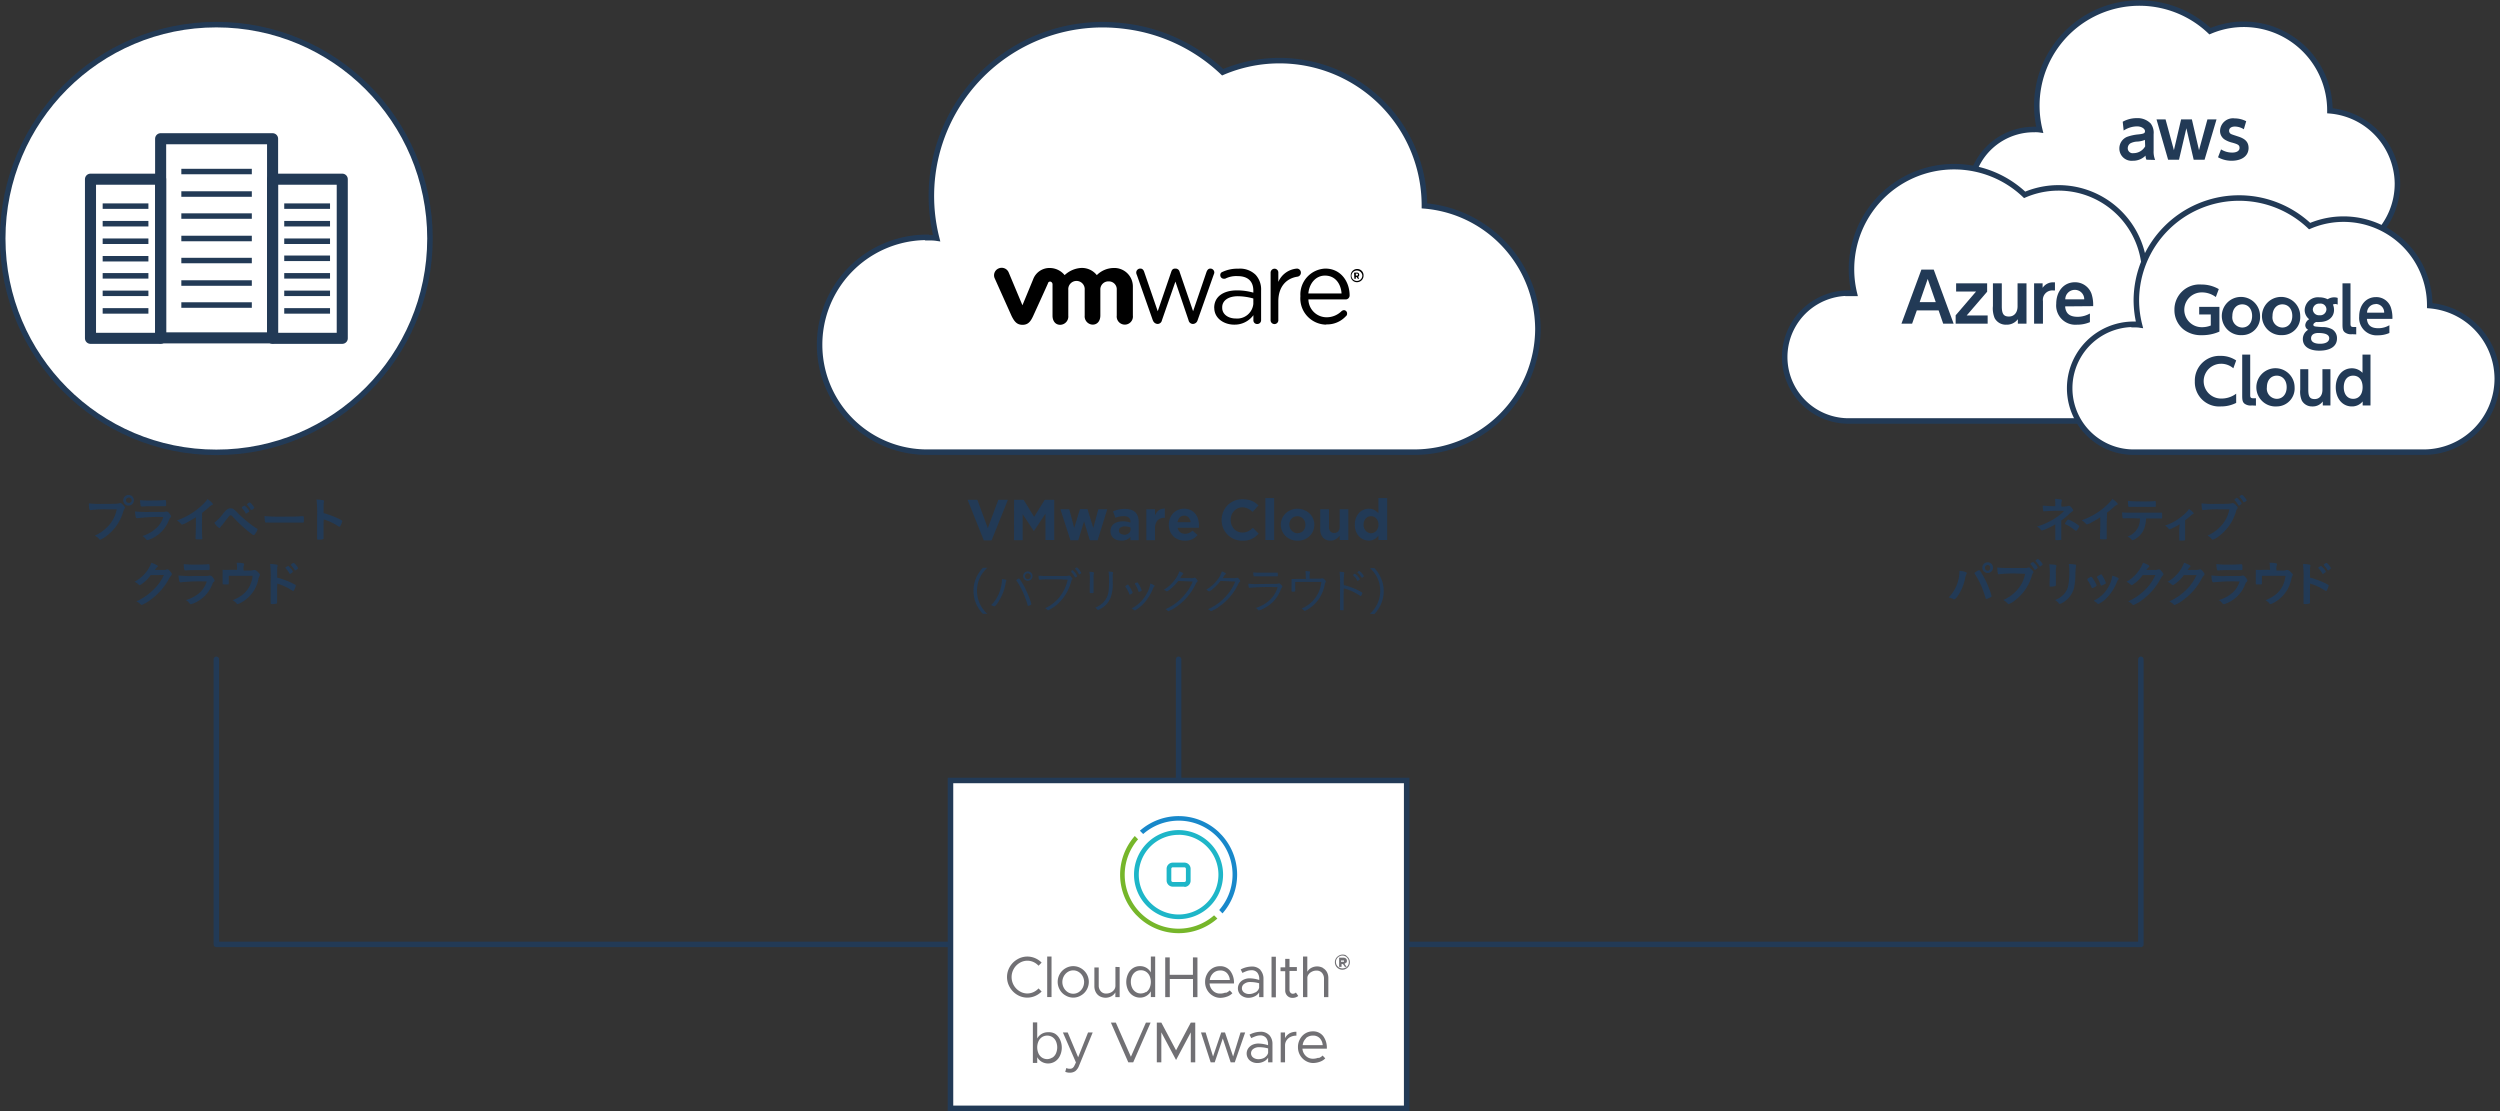 <svg xmlns="http://www.w3.org/2000/svg" viewBox="0 0 431.25 191.66">
  <rect x="0" y="0" width="431.25" height="191.66" fill="#333333" stroke="none"/>
  <defs>
    <style>
      .cls-1 {
        fill: #fff;
        stroke-miterlimit: 10;
      }

      .cls-1, .cls-3, .cls-4, .cls-6 {
        stroke: #223a56;
      }

      .cls-1, .cls-4, .cls-6 {
        stroke-width: 0.95px;
      }

      .cls-2 {
        fill-rule: evenodd;
      }

      .cls-3, .cls-4, .cls-6 {
        fill: none;
        stroke-linejoin: round;
      }

      .cls-3 {
        stroke-width: 1.91px;
      }

      .cls-5 {
        fill: #223a56;
      }

      .cls-6 {
        stroke-linecap: round;
      }

      .cls-7 {
        fill: #717074;
      }

      .cls-8 {
        fill: #76b62a;
      }

      .cls-9 {
        fill: #1888ca;
      }

      .cls-10 {
        fill: #1eb6c8;
      }
    </style>
  </defs>
  <g id="レイヤー_2" data-name="レイヤー 2">
    <g id="文字">
      <path class="cls-1" d="M159.93,41c.55,0,1.1,0,1.64.08A29.55,29.55,0,0,1,190.41,4.26a31.24,31.24,0,0,1,3.89.28,29.67,29.67,0,0,1,16.61,7.92,25,25,0,0,1,34.8,22.86c0,.06,0,.13,0,.19a21.35,21.35,0,0,1,19.1,16.83,21.84,21.84,0,0,1,.48,4.38A21.34,21.34,0,0,1,243.91,78h-84a18.53,18.53,0,1,1,0-37.06Z"/>
      <path class="cls-2" d="M198.87,55.28l-2.77-7.87A.92.92,0,0,1,196,47a.69.69,0,0,1,.72-.67c.33,0,.55.22.67.62l2.32,6.74,2.33-6.8c.11-.34.28-.56.67-.56h.05a.71.71,0,0,1,.72.56l2.33,6.8,2.32-6.8c.12-.28.28-.56.67-.56a.68.68,0,0,1,.67.67,1.09,1.09,0,0,1-.11.39l-2.78,7.87a.87.87,0,0,1-.77.62h-.06a.77.77,0,0,1-.72-.62l-2.27-6.69-2.33,6.69a.76.76,0,0,1-.77.62h0a.89.89,0,0,1-.78-.62m20.3-.11a.67.67,0,1,0,1.33,0V52c0-2.69,1.51-4,3.28-4.27a.68.68,0,0,0,.61-.68.69.69,0,0,0-.66-.72,3.83,3.83,0,0,0-3.23,2.3V47.07a.66.66,0,0,0-.66-.72.69.69,0,0,0-.67.72Zm9.6.81a4.4,4.4,0,0,0,3.37-1.4.52.52,0,0,0,.22-.45.56.56,0,0,0-.55-.61.77.77,0,0,0-.39.16,3.65,3.65,0,0,1-2.59,1.07,3.14,3.14,0,0,1-3.14-3.08h6.45a.68.68,0,0,0,.66-.68c0-2.41-1.54-4.64-4.19-4.64a4.48,4.48,0,0,0-4.3,4.76v0A4.53,4.53,0,0,0,228.77,56m-3.08-5.38c.17-1.79,1.32-3.08,2.87-3.08,1.81,0,2.75,1.46,2.86,3.08Zm-16.23,2.47c0,1.9,1.77,2.91,3.42,2.91a4,4,0,0,0,3.33-1.63v.9a.63.63,0,0,0,.66.62.65.65,0,0,0,.67-.67V50.1a3.72,3.72,0,0,0-.94-2.69,3.84,3.84,0,0,0-3-1.06,6,6,0,0,0-2.71.55.55.55,0,0,0-.39.57.61.61,0,0,0,.61.61s.17,0,.22,0a4.21,4.21,0,0,1,2.16-.45c1.71,0,2.71.84,2.71,2.52v.33a10.25,10.25,0,0,0-2.82-.39c-2.33,0-3.93,1.07-3.93,3v.06m6.75-.73a2.8,2.8,0,0,1-3.05,2.52c-1.21,0-2.32-.67-2.32-1.85V53c0-1.11,1-1.9,2.71-1.9a10.29,10.29,0,0,1,2.66.39v.9M174,47a1.31,1.31,0,0,0-1.77-.68,1.28,1.28,0,0,0-.62,1.74l2.89,6.45c.5,1,.94,1.52,1.89,1.52s1.39-.56,1.83-1.52c0,0,2.56-5.6,2.56-5.66s.11-.28.38-.28a.48.48,0,0,1,.4.45v5.44c0,.84.44,1.57,1.33,1.57a1.43,1.43,0,0,0,1.39-1.57V50a1.42,1.42,0,1,1,2.83,0v4.43A1.43,1.43,0,0,0,188.47,56c.9,0,1.34-.73,1.34-1.57V50a1.38,1.38,0,0,1,1.45-1.46A1.36,1.36,0,0,1,192.64,50v4.43a1.4,1.4,0,1,0,2.78,0v-5a3.19,3.19,0,0,0-3.33-3.2,4.17,4.17,0,0,0-2.89,1.23,3.27,3.27,0,0,0-2.83-1.23,4.56,4.56,0,0,0-2.72,1.23,3.33,3.33,0,0,0-2.51-1.23,3,3,0,0,0-2.94,2l-1.83,4.43Zm59,.57a1.07,1.07,0,0,0,1.1,1.11,1.13,1.13,0,0,0,1.11-1.17h0a1.08,1.08,0,0,0-1.11-1.11,1.11,1.11,0,0,0-1.1,1.11v.06m2-.06a.93.93,0,0,1-.94.95.92.92,0,0,1-.93-.89v-.06a.94.94,0,0,1,1.87,0h0m-1.38.48a.11.11,0,0,0,.1.12c.11,0,.16-.05.16-.12v-.22H234l.21.29c.05.05.05.05.11.05a.12.12,0,0,0,.1-.12v0l-.16-.23a.4.4,0,0,0,.21-.34h0a.43.43,0,0,0-.11-.29.38.38,0,0,0-.31-.11h-.37a.11.11,0,0,0-.1.11Zm.26-.45v-.34h.21c.1,0,.16.05.16.17h0a.15.15,0,0,1-.16.17Z"/>
      <g>
        <ellipse class="cls-1" cx="37.32" cy="41.14" rx="36.85" ry="36.89"/>
        <g>
          <rect class="cls-3" x="27.71" y="23.93" width="19.31" height="34.35"/>
          <rect class="cls-3" x="47.02" y="30.91" width="12.02" height="27.45"/>
          <rect class="cls-3" x="15.61" y="30.91" width="12.1" height="27.45"/>
          <line class="cls-4" x1="31.28" y1="29.59" x2="43.44" y2="29.59"/>
          <line class="cls-4" x1="31.28" y1="33.47" x2="43.44" y2="33.47"/>
          <line class="cls-4" x1="31.28" y1="37.27" x2="43.44" y2="37.27"/>
          <line class="cls-4" x1="31.28" y1="41.14" x2="43.44" y2="41.14"/>
          <line class="cls-4" x1="31.28" y1="44.94" x2="43.44" y2="44.94"/>
          <line class="cls-4" x1="31.28" y1="48.82" x2="43.44" y2="48.82"/>
          <line class="cls-4" x1="31.28" y1="52.62" x2="43.44" y2="52.62"/>
          <line class="cls-4" x1="17.71" y1="35.56" x2="25.6" y2="35.56"/>
          <line class="cls-4" x1="17.71" y1="38.59" x2="25.6" y2="38.59"/>
          <line class="cls-4" x1="17.71" y1="41.61" x2="25.6" y2="41.61"/>
          <line class="cls-4" x1="17.71" y1="44.63" x2="25.6" y2="44.63"/>
          <line class="cls-4" x1="17.71" y1="47.58" x2="25.6" y2="47.58"/>
          <line class="cls-4" x1="17.71" y1="50.6" x2="25.6" y2="50.6"/>
          <line class="cls-4" x1="17.71" y1="53.63" x2="25.6" y2="53.63"/>
          <line class="cls-4" x1="49.03" y1="35.56" x2="56.93" y2="35.56"/>
          <line class="cls-4" x1="49.03" y1="38.59" x2="56.93" y2="38.59"/>
          <line class="cls-4" x1="49.03" y1="41.61" x2="56.93" y2="41.61"/>
          <line class="cls-4" x1="49.03" y1="44.56" x2="56.93" y2="44.56"/>
          <line class="cls-4" x1="49.03" y1="47.58" x2="56.93" y2="47.58"/>
          <line class="cls-4" x1="49.03" y1="50.6" x2="56.93" y2="50.6"/>
          <line class="cls-4" x1="49.03" y1="53.63" x2="56.93" y2="53.63"/>
        </g>
        <g>
          <path class="cls-5" d="M18.47,87.86a19.27,19.27,0,0,0-2.9.14s0,0,0,0c-.17,0-.22-.28-.24-1.17a16.4,16.4,0,0,0,2.24.09c1.16,0,2.51,0,2.72-.06a.9.9,0,0,0,.36-.08.2.2,0,0,1,.1,0c.15,0,.33.14.6.46s.2.26.2.36a.32.32,0,0,1-.09.19c-.08.1-.09.13-.28.73a8,8,0,0,1-2.73,3.87,4.14,4.14,0,0,1-1.13.7c-.1,0-.12,0-.31-.21a2.7,2.7,0,0,0-.65-.49,7.06,7.06,0,0,0,2.62-2,5.87,5.87,0,0,0,1.16-2.53ZM23.1,86.3a.92.92,0,1,1-.92-.92A.91.91,0,0,1,23.1,86.3Zm-1.37,0a.45.45,0,0,0,.45.45.46.46,0,1,0,0-.91A.46.46,0,0,0,21.73,86.3Z"/>
          <path class="cls-5" d="M23.69,89.39h-.07c-.19,0-.27-.29-.33-1.17a20.35,20.35,0,0,0,2.62.09c1.72,0,2.19,0,2.35,0a.93.93,0,0,0,.33-.07l.16,0a.49.49,0,0,1,.37.21,1.47,1.47,0,0,1,.39.61c0,.09-.05.16-.15.27s-.11.14-.27.51a5.74,5.74,0,0,1-2.24,2.69,5.14,5.14,0,0,1-1.39.64c-.12,0-.19-.05-.33-.22a1.54,1.54,0,0,0-.57-.48A6.31,6.31,0,0,0,27.07,91a4.43,4.43,0,0,0,1.1-1.81A28.86,28.86,0,0,0,23.69,89.39Zm2.81-3.06a17.89,17.89,0,0,0,1.89-.07h.1c.11,0,.16.09.17.35v.32c0,.3,0,.39-.14.39h-.18l-1.08,0c-1.29,0-2.21,0-2.72.06h-.07c-.22,0-.26-.13-.31-1.1A18.15,18.15,0,0,0,26.5,86.33Z"/>
          <path class="cls-5" d="M34.84,90.36c0,1.08,0,1.88.06,2.47v.06c0,.09,0,.13-.12.14a6.3,6.3,0,0,1-.75,0c-.27,0-.3,0-.3-.16v0c0-.44.06-1.42.06-2.5V89.22a14.63,14.63,0,0,1-1.37.81,3.7,3.7,0,0,1-1,.46.24.24,0,0,1-.18-.1,3.13,3.13,0,0,0-.72-.62A12.44,12.44,0,0,0,33,88.58a11.84,11.84,0,0,0,2.49-2.09,2.3,2.3,0,0,0,.29-.4c.54.36.93.72.93.89s0,.09-.14.13a2.29,2.29,0,0,0-.62.47c-.38.33-.75.64-1.09.89Z"/>
          <path class="cls-5" d="M38.55,88.51c.43-.48.5-.56.67-.66a.86.86,0,0,1,.54-.16.92.92,0,0,1,.6.19,3.9,3.9,0,0,1,.69.65,21.9,21.9,0,0,0,2,1.76,10.77,10.77,0,0,0,1.26.88c.08,0,.12.09.12.14a1.54,1.54,0,0,1-.24.5c-.2.35-.3.47-.41.47a.34.34,0,0,1-.14,0,22.92,22.92,0,0,1-3.26-2.9c-.43-.46-.45-.49-.6-.49a.36.36,0,0,0-.25.13c-.08.09-.62.79-.89,1.15s-.23.3-.42.51a1,1,0,0,0-.2.26c-.06.11-.11.14-.17.14s-.26-.13-.47-.36a4.09,4.09,0,0,1-.41-.55A8,8,0,0,0,38.55,88.51Zm3.81,0a3.75,3.75,0,0,0-.64-.87s0-.06,0-.07,0-.12.2-.22.19-.13.24-.13.15.06.37.3a2.46,2.46,0,0,1,.47.65s0,.08-.13.17-.31.24-.38.24S42.38,88.59,42.36,88.54Zm1.21-.64-.16.1h-.07s-.05,0-.09-.08a3.89,3.89,0,0,0-.64-.84l0-.07s.07-.09.13-.14a1.86,1.86,0,0,1,.3-.17.28.28,0,0,1,.19.1,2.9,2.9,0,0,1,.65.83S43.74,87.78,43.57,87.9Z"/>
          <path class="cls-5" d="M48.7,89.12c1.58,0,2.48,0,3.35-.08h.11c.26,0,.26,0,.26.7,0,.35,0,.41-.17.41h0c-.57,0-.88,0-3.37,0-.91,0-1.37,0-2.16,0h-.25a1.88,1.88,0,0,0-.48,0h-.1a.16.16,0,0,1-.17-.12,5.52,5.52,0,0,1-.09-1A29.5,29.5,0,0,0,48.7,89.12Z"/>
          <path class="cls-5" d="M55.81,90.5c0,.52,0,1.92,0,2.33v0c0,.08,0,.14-.06.17a2,2,0,0,1-.72.09c-.27,0-.33,0-.33-.2v0c0-.23,0-2.7,0-3.73a20.83,20.83,0,0,0-.1-3,11,11,0,0,1,1.15.12c.08,0,.13.07.13.14a.61.61,0,0,1,0,.19,1.68,1.68,0,0,0-.06.36s0,.54,0,1.55a8.25,8.25,0,0,1,1,.3,14,14,0,0,1,2.12.93.19.19,0,0,1,.1.15,3.19,3.19,0,0,1-.29.76c-.07.14-.11.18-.16.18a.24.24,0,0,1-.14,0,9.71,9.71,0,0,0-2.61-1.24Z"/>
          <path class="cls-5" d="M26,99.2a6,6,0,0,1-1.86,1.74c-.08,0-.11,0-.28-.16a3.86,3.86,0,0,0-.64-.43A6.37,6.37,0,0,0,25,98.94a6,6,0,0,0,1.11-1.86,4.61,4.61,0,0,1,.93.4c.12.07.17.11.17.19s0,.11-.11.17a2.43,2.43,0,0,0-.39.47H28a1.92,1.92,0,0,0,.81-.1l.09,0c.14,0,.29.13.54.45s.2.29.2.39,0,.14-.14.26a3,3,0,0,0-.27.38A10.87,10.87,0,0,1,26,103.44a6.13,6.13,0,0,1-1.54.91.31.31,0,0,1-.21-.12,2.84,2.84,0,0,0-.71-.5,10,10,0,0,0,3-2.08A8,8,0,0,0,28,99.74c.08-.15.13-.26.27-.55Z"/>
          <path class="cls-5" d="M31.19,100.45h-.07c-.19,0-.27-.29-.33-1.18a18.41,18.41,0,0,0,2.62.09h2.35a1.16,1.16,0,0,0,.32-.07.38.38,0,0,1,.17,0,.49.49,0,0,1,.37.21,1.6,1.6,0,0,1,.39.61c0,.1,0,.16-.15.28s-.11.13-.28.5a5.63,5.63,0,0,1-2.24,2.69,5.08,5.08,0,0,1-1.38.65c-.12,0-.19-.06-.34-.23a1.44,1.44,0,0,0-.56-.48,6.25,6.25,0,0,0,2.51-1.39,4.45,4.45,0,0,0,1.09-1.82A30.4,30.4,0,0,0,31.19,100.45ZM34,97.39c.9,0,.9,0,1.89-.06H36c.11,0,.15.08.16.34a2.44,2.44,0,0,0,0,.28v0c0,.31,0,.39-.15.39h-.18c-.16,0-.8,0-1.07,0-1.29,0-2.21,0-2.72.06H32c-.22,0-.26-.13-.31-1.09A18.7,18.7,0,0,0,34,97.39Z"/>
          <path class="cls-5" d="M40.89,98.16a8.71,8.71,0,0,0-.06-1.09,5.1,5.1,0,0,1,1.17.11.14.14,0,0,1,.11.13.34.34,0,0,1,0,.14,1.3,1.3,0,0,0-.1.69v.28h1.1a1.71,1.71,0,0,0,.61-.09.91.91,0,0,1,.22,0c.16,0,.4.18.69.49s.2.24.2.33a.49.49,0,0,1-.07.22,2.12,2.12,0,0,0-.21.66,5.9,5.9,0,0,1-3.11,4,1.71,1.71,0,0,1-.46.18c-.06,0-.09,0-.16-.11a2.77,2.77,0,0,0-.68-.57,7.3,7.3,0,0,0,1.45-.76,4.5,4.5,0,0,0,1.74-2.31,4.63,4.63,0,0,0,.25-1.13H39.46c0,.54,0,.54,0,.62s0,.4,0,.72v0a.13.13,0,0,1-.1.14,5.55,5.55,0,0,1-.57,0c-.33,0-.39,0-.39-.16a2,2,0,0,1,0-.22c0-.1,0-1,0-1.23s0-.53,0-.91a12.35,12.35,0,0,0,1.27,0h1.22Z"/>
          <path class="cls-5" d="M47.8,101.6c0,.54,0,1.94,0,2.34v0a.2.2,0,0,1-.06.16,2,2,0,0,1-.72.1c-.28,0-.33,0-.33-.2v0c0-.22,0-2.71,0-3.72a21.54,21.54,0,0,0-.09-3,7.06,7.06,0,0,1,1.14.12c.09,0,.13.06.13.13a.79.79,0,0,1,0,.2,1.17,1.17,0,0,0-.06.36s0,.53,0,1.55a8.25,8.25,0,0,1,1,.3,12.26,12.26,0,0,1,2.12.93c.06,0,.1.08.1.14a3.51,3.51,0,0,1-.29.76c-.07.15-.12.19-.17.19a.28.28,0,0,1-.13-.06,9.51,9.51,0,0,0-2.61-1.23Zm2.14-2.67a4.15,4.15,0,0,0-.64-.87s-.06,0-.06-.08,0-.1.21-.22a.48.48,0,0,1,.23-.12c.08,0,.16.06.37.3a2,2,0,0,1,.48.65c0,.1-.38.41-.5.41S50,99,49.94,98.93Zm1.21-.65a.56.56,0,0,1-.24.12s0,0-.08-.08a4.44,4.44,0,0,0-.65-.84s0,0,0-.07a.85.85,0,0,1,.45-.31s.09,0,.18.1a3,3,0,0,1,.63.83S51.34,98.14,51.15,98.28Z"/>
        </g>
      </g>
      <g>
        <path class="cls-5" d="M166.91,86.22h1.68l1.81,4.88,1.81-4.88h1.65l-2.81,7h-1.34Z"/>
        <path class="cls-5" d="M174.93,86.22h1.64l1.82,2.93,1.82-2.93h1.64v6.93h-1.51V88.62l-2,3h0l-1.93-2.93v4.5h-1.49Z"/>
        <path class="cls-5" d="M182.92,87.85h1.53l.85,3.21,1-3.24h1.29l1,3.25.87-3.22H191l-1.66,5.35H188l-1-3.26-1,3.26h-1.35Z"/>
        <path class="cls-5" d="M193.38,93.25a2.39,2.39,0,0,1-.71-.1,1.73,1.73,0,0,1-.58-.32,1.44,1.44,0,0,1-.39-.51,1.67,1.67,0,0,1-.14-.69v0a1.61,1.61,0,0,1,.16-.76,1.38,1.38,0,0,1,.44-.52,2,2,0,0,1,.67-.31,3.34,3.34,0,0,1,.87-.11,3.69,3.69,0,0,1,.71.06,4,4,0,0,1,.59.16V90a.92.92,0,0,0-.29-.72,1.29,1.29,0,0,0-.85-.24,3.45,3.45,0,0,0-.76.07,5,5,0,0,0-.7.21L192,88.21a7,7,0,0,1,.91-.31,5.4,5.4,0,0,1,1.15-.11,3.26,3.26,0,0,1,1.06.15,1.83,1.83,0,0,1,.73.44,1.75,1.75,0,0,1,.44.73,3.13,3.13,0,0,1,.14,1v3.08H195v-.57a2.37,2.37,0,0,1-.67.49A2.19,2.19,0,0,1,193.38,93.25Zm.46-1a1.38,1.38,0,0,0,.86-.26.82.82,0,0,0,.32-.67V91a2.53,2.53,0,0,0-.44-.14,2.26,2.26,0,0,0-.53-.06,1.4,1.4,0,0,0-.76.19.64.64,0,0,0-.28.55v0a.56.56,0,0,0,.23.47A1,1,0,0,0,193.84,92.21Z"/>
        <path class="cls-5" d="M197.74,87.85h1.5v1.06a2.18,2.18,0,0,1,.63-.87,1.54,1.54,0,0,1,1.06-.3v1.58h-.07a1.57,1.57,0,0,0-1.19.45,2.06,2.06,0,0,0-.43,1.42v2h-1.5Z"/>
        <path class="cls-5" d="M204.39,93.27a3.08,3.08,0,0,1-1.11-.2,2.6,2.6,0,0,1-.88-.56,2.68,2.68,0,0,1-.57-.87,2.87,2.87,0,0,1-.21-1.12h0a2.9,2.9,0,0,1,.19-1.07,2.87,2.87,0,0,1,.54-.89,2.61,2.61,0,0,1,.83-.59,2.45,2.45,0,0,1,1.06-.22,2.6,2.6,0,0,1,1.15.24,2.29,2.29,0,0,1,.8.64,2.53,2.53,0,0,1,.48.92,3.93,3.93,0,0,1,.15,1.09v.18a1.49,1.49,0,0,1,0,.21h-3.69a1.22,1.22,0,0,0,.45.78,1.33,1.33,0,0,0,.85.26,1.6,1.6,0,0,0,.67-.13,2.11,2.11,0,0,0,.61-.41l.87.76a2.8,2.8,0,0,1-.91.73A2.92,2.92,0,0,1,204.39,93.27Zm1-3.19a1.51,1.51,0,0,0-.36-.82,1,1,0,0,0-.76-.31,1,1,0,0,0-.77.31,1.57,1.57,0,0,0-.38.82Z"/>
        <path class="cls-5" d="M214.31,93.27A3.51,3.51,0,0,1,212.9,93a3.41,3.41,0,0,1-1.13-.76A3.52,3.52,0,0,1,211,91.1a3.64,3.64,0,0,1-.27-1.4v0a3.59,3.59,0,0,1,.27-1.39,3.8,3.8,0,0,1,.74-1.14,3.56,3.56,0,0,1,2.6-1.05,4.82,4.82,0,0,1,.89.08,3.68,3.68,0,0,1,.73.21,3.47,3.47,0,0,1,.6.34,3.67,3.67,0,0,1,.52.44l-1,1.11a3.85,3.85,0,0,0-.83-.57,2.11,2.11,0,0,0-.95-.21,1.91,1.91,0,0,0-.8.17,1.87,1.87,0,0,0-.64.47,2,2,0,0,0-.42.69,2.31,2.31,0,0,0-.15.83v0a2.41,2.41,0,0,0,.15.85,2.38,2.38,0,0,0,.41.69,1.87,1.87,0,0,0,.64.47,1.84,1.84,0,0,0,.81.17,2.22,2.22,0,0,0,1-.21,4.27,4.27,0,0,0,.82-.6l1,1a6.77,6.77,0,0,1-.56.52,3.33,3.33,0,0,1-.63.39,2.79,2.79,0,0,1-.74.24A4.35,4.35,0,0,1,214.31,93.27Z"/>
        <path class="cls-5" d="M218.28,85.92h1.51v7.23h-1.51Z"/>
        <path class="cls-5" d="M223.81,93.27a3,3,0,0,1-1.14-.21,3,3,0,0,1-.91-.59,2.94,2.94,0,0,1-.6-.87,2.74,2.74,0,0,1-.22-1.08h0a2.74,2.74,0,0,1,.22-1.08,3,3,0,0,1,.61-.88A3,3,0,0,1,225,88a2.78,2.78,0,0,1,.91.58,2.73,2.73,0,0,1,.59.87,2.58,2.58,0,0,1,.22,1.08v0a2.56,2.56,0,0,1-.22,1.07,2.75,2.75,0,0,1-.6.88,3,3,0,0,1-.91.59A3.1,3.1,0,0,1,223.81,93.27Zm0-1.3a1.34,1.34,0,0,0,.58-.12,1.1,1.1,0,0,0,.43-.31,1.24,1.24,0,0,0,.27-.46,1.69,1.69,0,0,0,.09-.56h0a1.69,1.69,0,0,0-.09-.56,1.39,1.39,0,0,0-.74-.79,1.31,1.31,0,0,0-.56-.12,1.34,1.34,0,0,0-.58.12,1.22,1.22,0,0,0-.43.31,1.24,1.24,0,0,0-.27.46,1.47,1.47,0,0,0-.1.56v0a1.68,1.68,0,0,0,.1.55,1.42,1.42,0,0,0,.73.79A1.32,1.32,0,0,0,223.83,92Z"/>
        <path class="cls-5" d="M229.54,93.25a1.68,1.68,0,0,1-1.33-.52,2.12,2.12,0,0,1-.47-1.45V87.85h1.51v3a1.19,1.19,0,0,0,.23.81.85.85,0,0,0,.67.27.9.9,0,0,0,.69-.27,1.19,1.19,0,0,0,.25-.81v-3h1.5v5.3h-1.5V92.4c-.09.11-.18.22-.28.32a2.33,2.33,0,0,1-.35.27,1.4,1.4,0,0,1-.41.19A1.61,1.61,0,0,1,229.54,93.25Z"/>
        <path class="cls-5" d="M236.12,93.25a2.33,2.33,0,0,1-.9-.18,2.13,2.13,0,0,1-.77-.53,2.57,2.57,0,0,1-.54-.86,3.06,3.06,0,0,1-.2-1.17v0a3.07,3.07,0,0,1,.2-1.18,2.84,2.84,0,0,1,.53-.86,2.26,2.26,0,0,1,.77-.53,2.34,2.34,0,0,1,.91-.18,1.86,1.86,0,0,1,1,.24,2.76,2.76,0,0,1,.66.55V85.92h1.51v7.23h-1.51v-.76a2.21,2.21,0,0,1-.67.62A1.82,1.82,0,0,1,236.12,93.25Zm.39-1.27a1.17,1.17,0,0,0,.49-.11,1.21,1.21,0,0,0,.41-.3,1.47,1.47,0,0,0,.27-.46,1.64,1.64,0,0,0,.11-.6v0a1.64,1.64,0,0,0-.11-.6,1.53,1.53,0,0,0-.27-.47,1.21,1.21,0,0,0-.41-.3,1.16,1.16,0,0,0-.49-.1,1.18,1.18,0,0,0-.5.1,1.21,1.21,0,0,0-.41.3,1.42,1.42,0,0,0-.28.46,1.66,1.66,0,0,0-.11.61v0a1.64,1.64,0,0,0,.11.6,1.32,1.32,0,0,0,.28.46,1.21,1.21,0,0,0,.41.3A1.18,1.18,0,0,0,236.51,92Z"/>
      </g>
      <g>
        <path class="cls-5" d="M169.54,105.88a6,6,0,0,1-1.2-1.85,5.48,5.48,0,0,1-.41-2.12,5.4,5.4,0,0,1,.41-2.11,6,6,0,0,1,1.2-1.85h.77A5.31,5.31,0,0,0,169,104.1a5.34,5.34,0,0,0,1.31,1.78Z"/>
        <path class="cls-5" d="M173.48,100c.08,0,.11.06.11.11a.16.16,0,0,1,0,.11,2,2,0,0,0-.16.61,8.57,8.57,0,0,1-1.31,3.14c-.28.4-.48.62-.57.62l-.09,0a1.75,1.75,0,0,0-.51-.2,5.59,5.59,0,0,0,.89-1.08,6.8,6.8,0,0,0,1-3.28v-.13A2.82,2.82,0,0,1,173.48,100Zm2.31-.21s0,0,.21.25a15.12,15.12,0,0,1,1.66,3.37,4.45,4.45,0,0,1,.24.8s0,.09-.15.16a1,1,0,0,1-.37.14c-.08,0-.08,0-.23-.52a16.87,16.87,0,0,0-1-2.48,10.7,10.7,0,0,0-.79-1.32.21.21,0,0,1-.05-.09C175.32,100,175.67,99.78,175.79,99.78Zm1.51.4a.81.81,0,1,1,.81-.81A.81.81,0,0,1,177.3,100.18Zm0-1.29a.48.48,0,0,0,0,1,.48.48,0,1,0,0-1Z"/>
        <path class="cls-5" d="M182.8,99.93c-2.13,0-3,0-3.4.07h-.07a.11.11,0,0,1-.12-.09,2.5,2.5,0,0,1-.06-.61,13.42,13.42,0,0,0,1.67.06H184a1,1,0,0,0,.36-.07l.1,0c.11,0,.17,0,.32.21s.22.26.22.33,0,.07-.06.12-.09.13-.17.39a8.09,8.09,0,0,1-2.21,3.75,6.78,6.78,0,0,1-1.72,1.17.19.19,0,0,1-.1,0,1.94,1.94,0,0,0-.46-.34,7.06,7.06,0,0,0,1.69-1.09,6.65,6.65,0,0,0,1.5-1.91,7.86,7.86,0,0,0,.71-1.91ZM185,98.34a2.46,2.46,0,0,1,.79,1s0,0,0,.08-.26.19-.31.19-.05,0-.07-.07a3.6,3.6,0,0,0-.63-.86.09.09,0,0,1,0-.06l0-.06A.51.51,0,0,1,185,98.34Zm1.52.51s0,.06-.13.13a.6.6,0,0,1-.21.1s-.07,0-.09-.08a2.85,2.85,0,0,0-.6-.82s0-.05,0-.08,0,0,0-.07a.86.86,0,0,1,.25-.13c.06,0,.11,0,.21.14a3.31,3.31,0,0,1,.54.72A.29.29,0,0,1,186.54,98.85Z"/>
        <path class="cls-5" d="M188,99.77a5.9,5.9,0,0,0-.08-1.13c.59,0,.79.08.79.17a.21.21,0,0,1,0,.11,2.38,2.38,0,0,0-.07.8v1.4c0,.26,0,.77,0,.85a1.36,1.36,0,0,1,0,.18c0,.11,0,.15-.13.16l-.31,0h-.09c-.11,0-.13,0-.13-.18s0-.1,0-.26,0-.62,0-.79Zm4-1a.15.15,0,0,1,0,.09,2.21,2.21,0,0,0-.06.67c0,.09,0,.22,0,.39v.42a6.91,6.91,0,0,1-.34,2.7,3.79,3.79,0,0,1-1.8,2,1.59,1.59,0,0,1-.39.18c-.06,0-.06,0-.16-.13a1.06,1.06,0,0,0-.33-.26,4.78,4.78,0,0,0,1.19-.72,3.31,3.31,0,0,0,1.14-2.35,14.41,14.41,0,0,0,.06-1.56,10.42,10.42,0,0,0-.08-1.61C191.84,98.63,192,98.67,192,98.81Z"/>
        <path class="cls-5" d="M195.35,102.26c0,.06,0,.08-.13.15a1,1,0,0,1-.32.15c-.05,0-.08,0-.1-.1a5.31,5.31,0,0,0-.67-1.25s0-.06,0-.08.31-.28.41-.28.12.07.31.36a4.27,4.27,0,0,1,.33.56,3.44,3.44,0,0,1,.2.42A.2.2,0,0,1,195.35,102.26Zm3.82-1.2s0,.06-.09.14a1.52,1.52,0,0,0-.2.37,9,9,0,0,1-1.14,2,7.11,7.11,0,0,1-1.72,1.59.83.83,0,0,1-.28.14s-.06,0-.18-.11a1.74,1.74,0,0,0-.35-.22,6.29,6.29,0,0,0,2.72-2.8,4,4,0,0,0,.5-1.53C198.92,100.83,199.17,101,199.17,101.06Zm-3-.58c.07,0,.13.07.3.35a4.3,4.3,0,0,1,.47,1c0,.07,0,.1-.27.21a.87.87,0,0,1-.21.06c-.05,0-.05,0-.12-.22a4.26,4.26,0,0,0-.54-1.09.81.81,0,0,1,0-.09.12.12,0,0,1,0-.08A.81.81,0,0,1,196.15,100.48Z"/>
        <path class="cls-5" d="M203.25,100.21a8.79,8.79,0,0,1-1.31,1.36,2.25,2.25,0,0,1-.62.43.16.16,0,0,1-.11,0,1.87,1.87,0,0,0-.44-.27,6.46,6.46,0,0,0,2-1.87,3.86,3.86,0,0,0,.65-1.3c.41.14.69.3.69.4s0,.06-.08.11a1.91,1.91,0,0,0-.37.51l-.09.15h1.91a1.08,1.08,0,0,0,.51-.07l.12,0c.06,0,.11,0,.23.16a1,1,0,0,1,.25.38c0,.06,0,.09-.09.17a1.29,1.29,0,0,0-.22.32,10,10,0,0,1-3.39,4,5.91,5.91,0,0,1-1.29.72.18.18,0,0,1-.11,0,1.27,1.27,0,0,0-.46-.32,8.91,8.91,0,0,0,3.38-2.57,8.08,8.08,0,0,0,1.33-2.2Z"/>
        <path class="cls-5" d="M210.54,100.21a8.71,8.71,0,0,1-1.3,1.36,2.25,2.25,0,0,1-.62.43c-.05,0-.07,0-.12,0a1.53,1.53,0,0,0-.44-.27,6.4,6.4,0,0,0,2.06-1.87,3.86,3.86,0,0,0,.65-1.3c.41.14.69.3.69.4s0,.06-.08.11a1.91,1.91,0,0,0-.37.51.61.61,0,0,1-.1.15h1.92a1.08,1.08,0,0,0,.51-.07l.12,0c.06,0,.1,0,.22.16a1,1,0,0,1,.26.38c0,.06,0,.09-.09.17a1.31,1.31,0,0,0-.23.32,9.87,9.87,0,0,1-3.39,4,5.7,5.7,0,0,1-1.28.72.16.16,0,0,1-.11,0,1.27,1.27,0,0,0-.46-.32,9,9,0,0,0,3.38-2.57,8.61,8.61,0,0,0,1.33-2.2Z"/>
        <path class="cls-5" d="M220.15,100.71a.86.86,0,0,0,.39-.06.27.27,0,0,1,.13,0c.1,0,.23.1.4.3s.13.18.13.25,0,.07-.07.13a1.44,1.44,0,0,0-.21.41,6.22,6.22,0,0,1-1.31,2.06,6.52,6.52,0,0,1-1.65,1.17,3,3,0,0,1-.8.32.23.23,0,0,1-.17-.11,1,1,0,0,0-.39-.3,6.16,6.16,0,0,0,2.56-1.49,5.26,5.26,0,0,0,1.24-2.1,40.3,40.3,0,0,0-4.8.1h-.06c-.13,0-.19-.21-.19-.71a10.16,10.16,0,0,0,1.36.07Zm-2.39-1.93c1.42,0,2,0,2.57,0h0c.07,0,.1.08.1.36s0,.28-.1.28h-.11l-1.41,0c-1.32,0-2.19,0-2.46,0h0c-.05,0-.08,0-.1-.09a2.45,2.45,0,0,1-.07-.59A11.66,11.66,0,0,0,217.76,98.78Z"/>
        <path class="cls-5" d="M225.24,99.5a5.43,5.43,0,0,0-.06-1,6.17,6.17,0,0,1,.72.08c.06,0,.08,0,.08.1a.23.23,0,0,1,0,.12,1.57,1.57,0,0,0-.07.68v.34h1.64a1.36,1.36,0,0,0,.48-.06.28.28,0,0,1,.13,0c.14,0,.55.39.55.54a.16.16,0,0,1-.05.12,1.12,1.12,0,0,0-.15.45,6.65,6.65,0,0,1-.93,2.34,6.24,6.24,0,0,1-2.15,2,1.19,1.19,0,0,1-.36.17s-.07,0-.11-.06a1.41,1.41,0,0,0-.44-.33,5.71,5.71,0,0,0,2.23-1.68,5.53,5.53,0,0,0,1-1.93,7.76,7.76,0,0,0,.19-1h-4.51v1.17a1.67,1.67,0,0,1,0,.19v.19c0,.1-.09.13-.36.13s-.28,0-.28-.12v0c0-.1,0-.93,0-1.35s0-.42,0-.72a8.65,8.65,0,0,0,.87,0h1.6Z"/>
        <path class="cls-5" d="M231.77,102.73c0,1.46,0,2.08,0,2.38v0c0,.09,0,.14,0,.15a1.1,1.1,0,0,1-.39,0c-.18,0-.22,0-.22-.13v0c0-.62,0-1.59,0-3.7a23.72,23.72,0,0,0-.08-2.79c.63,0,.8.06.8.15s0,0,0,.14a10.7,10.7,0,0,0-.07,2,11.35,11.35,0,0,1,2.66,1c.49.26.54.3.54.37a1.57,1.57,0,0,1-.17.41c-.05.08-.09.11-.12.11s0,0-.29-.16a8.59,8.59,0,0,0-2.63-1.17Zm1.68-3.61a.12.12,0,0,0,.06-.05c.13-.08.17-.11.21-.1a1.67,1.67,0,0,1,.47.41,2.37,2.37,0,0,1,.38.53s0,.08-.15.16-.18.14-.21.14-.05,0-.08-.07a3.36,3.36,0,0,0-.68-.87.1.1,0,0,1-.06-.07S233.41,99.15,233.45,99.12Zm1-.65a2.54,2.54,0,0,1,.82.93s0,.07-.2.19-.13.08-.15.08,0,0-.07-.06a3,3,0,0,0-.7-.86s0,0,0,0S234.38,98.46,234.45,98.47Z"/>
        <path class="cls-5" d="M236.31,105.88a5.38,5.38,0,0,0,1.31-1.78,5.31,5.31,0,0,0,0-4.37A5.28,5.28,0,0,0,236.31,98h.77a5.76,5.76,0,0,1,1.19,1.85,5.23,5.23,0,0,1,.42,2.11,5.31,5.31,0,0,1-.42,2.12,5.76,5.76,0,0,1-1.19,1.85Z"/>
      </g>
      <g>
        <path class="cls-5" d="M354.54,90.44a12.11,12.11,0,0,1-1.61.82,3.26,3.26,0,0,1-.69.25.18.18,0,0,1-.16-.07,2.33,2.33,0,0,0-.7-.61,12,12,0,0,0,2.23-.92,9.13,9.13,0,0,0,2.46-1.78,26.18,26.18,0,0,0-3.45.08h-.06c-.07,0-.1,0-.12-.14a5.26,5.26,0,0,1-.06-.86,19.64,19.64,0,0,0,2.16.11V87a6.81,6.81,0,0,0-.06-.93,4.37,4.37,0,0,1,1,.08c.12,0,.18.07.18.16a.21.21,0,0,1,0,.11,1.69,1.69,0,0,0-.08.59v.36a3.27,3.27,0,0,0,1.27-.12h.06c.11,0,.23.09.41.29s.29.39.29.48,0,.14-.16.22a5.67,5.67,0,0,0-.66.56,11.29,11.29,0,0,1-1.22,1V91.6c0,.26,0,.88,0,1.07V93c0,.05,0,.09,0,.11a2.14,2.14,0,0,1-.57.06h-.06c-.37,0-.39,0-.4-.12s0-.09,0-.41,0-.7,0-1.2Zm1.87-.48c.2-.26.28-.34.35-.34a1.8,1.8,0,0,1,.48.19,7,7,0,0,1,1.35.85c.08.06.09.1.09.13s-.06.19-.3.52-.21.25-.29.25a.17.17,0,0,1-.13-.06,7.72,7.72,0,0,0-1.63-1.06c-.1,0-.13,0-.13-.11A1,1,0,0,1,356.41,90Z"/>
        <path class="cls-5" d="M363.41,90.36c0,1.08,0,1.88,0,2.47v.06c0,.09,0,.13-.11.14a6.36,6.36,0,0,1-.76,0c-.27,0-.29,0-.29-.16v0c0-.44.05-1.42.05-2.5V89.22A14.63,14.63,0,0,1,361,90a3.84,3.84,0,0,1-1,.46.22.22,0,0,1-.18-.1,3.36,3.36,0,0,0-.72-.62,12.07,12.07,0,0,0,2.49-1.19,11.67,11.67,0,0,0,2.5-2.09,1.87,1.87,0,0,0,.28-.4c.54.36.93.72.93.89s0,.09-.14.13a2.67,2.67,0,0,0-.62.47c-.38.33-.75.64-1.08.89Z"/>
        <path class="cls-5" d="M366.64,89.41h-.35c-.08,0-.14,0-.16-.15a4.62,4.62,0,0,1-.07-.88,12.91,12.91,0,0,0,1.32.06l2,0c1.44,0,3.12,0,3.39,0h.07c.13,0,.13,0,.13.58,0,.38,0,.42-.14.42h-.06c-.4,0-.56,0-2.58,0a5,5,0,0,1-.19,1.32,3.5,3.5,0,0,1-1.63,2.19,1.46,1.46,0,0,1-.51.24s-.08,0-.14-.09a2.33,2.33,0,0,0-.73-.55,3.11,3.11,0,0,0,2.14-3.12C367.77,89.39,367.3,89.39,366.64,89.41Zm3-2.91c.83,0,1.73,0,2.09-.07h0c.12,0,.15.06.15.33v.18a2.37,2.37,0,0,1,0,.24c0,.24,0,.26-.18.26h-.1l-2.2,0c-1,0-1.78,0-2.05,0h-.07a.14.14,0,0,1-.15-.12,6.78,6.78,0,0,1-.07-.92C367.46,86.47,368.58,86.5,369.64,86.5Z"/>
        <path class="cls-5" d="M376,90.41a8.41,8.41,0,0,1-1.73.9c-.08,0-.08,0-.25-.18a2.76,2.76,0,0,0-.53-.47,9.41,9.41,0,0,0,3.28-1.93,3.89,3.89,0,0,0,.83-.94c.46.31.8.63.8.76s0,.08-.1.11a2,2,0,0,0-.46.35c-.18.16-.52.45-.91.74v1.38c0,.74,0,1.51,0,1.87v.1c0,.13-.09.15-.63.15-.35,0-.38,0-.38-.1v-.06a1.53,1.53,0,0,1,0-.18c0-.21,0-1,0-1.78Z"/>
        <path class="cls-5" d="M382.86,87.86A19.17,19.17,0,0,0,380,88h0c-.16,0-.21-.28-.24-1.17a16.58,16.58,0,0,0,2.25.09c1.15,0,2.5,0,2.72-.06a.94.94,0,0,0,.36-.08.16.16,0,0,1,.09,0c.15,0,.33.14.61.46s.2.26.2.36a.32.32,0,0,1-.09.19c-.09.1-.1.13-.28.73a8.07,8.07,0,0,1-2.73,3.87,4,4,0,0,1-1.14.7c-.09,0-.11,0-.31-.21a2.49,2.49,0,0,0-.64-.49,6.94,6.94,0,0,0,2.61-2,5.65,5.65,0,0,0,1.16-2.53Zm3.72-.87c-.19.17-.3.24-.35.24s-.06,0-.21-.25a4.08,4.08,0,0,0-.54-.7s-.05,0-.05-.08.33-.31.43-.31.17.09.43.38a2,2,0,0,1,.39.56C386.68,86.89,386.66,86.93,386.58,87Zm.38-.43a3.34,3.34,0,0,0-.63-.83s0,0,0-.07,0-.09.18-.19a.34.34,0,0,1,.23-.1c.09,0,.32.22.61.6a.91.91,0,0,1,.2.33s0,.08-.13.16a1,1,0,0,1-.32.18S387,86.62,387,86.56Z"/>
        <path class="cls-5" d="M339.28,98.87a.43.43,0,0,1-.06.15,2.34,2.34,0,0,0-.24.78,8.33,8.33,0,0,1-1.31,3.06c-.25.34-.43.52-.53.52a.21.21,0,0,1-.13,0,3.19,3.19,0,0,0-.86-.33A6.5,6.5,0,0,0,338,98.61v-.15C338.77,98.54,339.28,98.7,339.28,98.87Zm3.23,4.3a15.07,15.07,0,0,0-1.8-4.09c-.11-.14-.11-.17-.11-.21s.07-.13.32-.28a1.19,1.19,0,0,1,.48-.22c.09,0,.12,0,.44.54a14.64,14.64,0,0,1,1.22,2.48,7,7,0,0,1,.48,1.45c0,.11,0,.14-.26.24a2.48,2.48,0,0,1-.63.23C342.58,103.31,342.53,103.26,342.51,103.17Zm1.28-5.25a.92.92,0,1,1-.92-.92A.91.91,0,0,1,343.79,97.92Zm-1.38,0a.46.46,0,1,0,.91,0,.46.46,0,0,0-.45-.46A.47.47,0,0,0,342.41,97.92Z"/>
        <path class="cls-5" d="M347.67,98.93a21.62,21.62,0,0,0-2.9.13h0c-.16,0-.21-.28-.24-1.17a16.58,16.58,0,0,0,2.25.09c1.15,0,2.5,0,2.72,0a1.19,1.19,0,0,0,.36-.09.18.18,0,0,1,.1,0c.14,0,.32.14.6.47s.2.26.2.35a.32.32,0,0,1-.09.19c-.09.1-.09.13-.28.73a8,8,0,0,1-2.73,3.87,4,4,0,0,1-1.14.7c-.09,0-.11,0-.31-.2a2.33,2.33,0,0,0-.64-.5,6.84,6.84,0,0,0,2.61-2,5.66,5.66,0,0,0,1.16-2.52Zm3.72-.87c-.19.16-.3.24-.35.24s-.06,0-.21-.26a4.51,4.51,0,0,0-.54-.7s-.05,0-.05-.07.33-.31.43-.31.17.08.43.37a2,2,0,0,1,.39.56C351.49,98,351.47,98,351.39,98.06Zm.39-.44a4.11,4.11,0,0,0-.64-.83s0-.05,0-.07,0-.08.19-.19.16-.1.22-.1.32.22.61.6a1.11,1.11,0,0,1,.2.33s0,.09-.13.16a.82.82,0,0,1-.32.18S351.81,97.69,351.78,97.62Z"/>
        <path class="cls-5" d="M354.64,99.94c0,.2,0,.6,0,.84,0,.08,0,.17,0,.2s-.12.21-.79.21c-.26,0-.31,0-.31-.18v-.17c0-.67.05-1,.05-1.66a10.75,10.75,0,0,0-.1-1.83,7.47,7.47,0,0,1,1.05.08.19.19,0,0,1,.18.19.27.27,0,0,1,0,.12,1.83,1.83,0,0,0-.09.75ZM358,98.82a10.6,10.6,0,0,1-.24,2.64,4.13,4.13,0,0,1-2,2.53,1.5,1.5,0,0,1-.44.19.22.22,0,0,1-.17-.1,2.16,2.16,0,0,0-.65-.58,4,4,0,0,0,1.39-.87,3.19,3.19,0,0,0,.88-1.57,12.81,12.81,0,0,0,.19-2.41,7,7,0,0,0-.09-1.36,5.47,5.47,0,0,1,1.1.1c.11,0,.16.06.16.15a.69.69,0,0,1,0,.16,2,2,0,0,0-.09.76Z"/>
        <path class="cls-5" d="M360.78,101.29a7.87,7.87,0,0,0-.53-1c-.19-.28-.19-.29-.19-.35s.09-.15.32-.28.3-.16.35-.16.09,0,.23.21a5.22,5.22,0,0,1,.71,1.28c0,.06-.06.12-.23.22a2.43,2.43,0,0,1-.52.25C360.86,101.44,360.83,101.4,360.78,101.29Zm4.69-1.46a.18.18,0,0,1-.05.11,1.77,1.77,0,0,0-.25.44,8.11,8.11,0,0,1-1.71,2.71,5,5,0,0,1-1.49,1.1.17.17,0,0,1-.15-.07,3.23,3.23,0,0,0-.67-.49,5.66,5.66,0,0,0,2.62-2.51,5,5,0,0,0,.6-1.81C365.08,99.51,365.47,99.7,365.47,99.83Zm-3.11,1.07a6.27,6.27,0,0,0-.62-1.3.24.24,0,0,1,0-.09c0-.06.06-.1.32-.25s.34-.18.38-.18.11,0,.22.22a5.59,5.59,0,0,1,.61,1.26s0,.1-.18.18a2.63,2.63,0,0,1-.6.28C362.42,101,362.4,101,362.36,100.9Z"/>
        <path class="cls-5" d="M369.62,99.2a6.12,6.12,0,0,1-1.86,1.74c-.08,0-.11,0-.29-.16a3.33,3.33,0,0,0-.63-.43,6.37,6.37,0,0,0,1.71-1.41,6,6,0,0,0,1.11-1.86,4.61,4.61,0,0,1,.93.4c.12.07.16.11.16.19s0,.11-.1.17a2.1,2.1,0,0,0-.39.47h1.28a1.92,1.92,0,0,0,.81-.1l.09,0c.14,0,.29.13.53.45s.21.29.21.39,0,.14-.14.26a2.22,2.22,0,0,0-.27.38,10.87,10.87,0,0,1-3.19,3.76,6,6,0,0,1-1.55.91c-.06,0-.12,0-.2-.12a2.75,2.75,0,0,0-.72-.5,10,10,0,0,0,3-2.08,8,8,0,0,0,1.42-1.91c.08-.15.13-.26.27-.55Z"/>
        <path class="cls-5" d="M376.71,99.2a6,6,0,0,1-1.86,1.74c-.08,0-.11,0-.28-.16a3.86,3.86,0,0,0-.64-.43,6.37,6.37,0,0,0,1.71-1.41,6,6,0,0,0,1.11-1.86,4.61,4.61,0,0,1,.93.4c.12.07.17.11.17.19s0,.11-.11.17a2.43,2.43,0,0,0-.39.47h1.28a1.92,1.92,0,0,0,.81-.1l.09,0c.14,0,.29.13.54.45s.2.29.2.39,0,.14-.14.26a3,3,0,0,0-.27.38,10.76,10.76,0,0,1-3.19,3.76,6.13,6.13,0,0,1-1.54.91.31.31,0,0,1-.21-.12,2.84,2.84,0,0,0-.71-.5,10,10,0,0,0,3-2.08,8,8,0,0,0,1.42-1.91c.08-.15.13-.26.27-.55Z"/>
        <path class="cls-5" d="M381.86,100.45h-.07c-.19,0-.27-.29-.33-1.18a18.41,18.41,0,0,0,2.62.09h2.35a1.16,1.16,0,0,0,.32-.07.38.38,0,0,1,.17,0,.49.49,0,0,1,.37.21,1.53,1.53,0,0,1,.38.61c0,.1,0,.16-.14.28s-.11.13-.28.5a5.67,5.67,0,0,1-2.23,2.69,5.25,5.25,0,0,1-1.39.65c-.12,0-.19-.06-.34-.23a1.44,1.44,0,0,0-.56-.48,6.25,6.25,0,0,0,2.51-1.39,4.45,4.45,0,0,0,1.09-1.82A30.4,30.4,0,0,0,381.86,100.45Zm2.81-3.06c.9,0,.9,0,1.89-.06h.1c.11,0,.15.08.16.34a2.44,2.44,0,0,0,0,.28v0c0,.31,0,.39-.14.39h-.19c-.16,0-.8,0-1.07,0-1.29,0-2.21,0-2.72.06h-.07c-.22,0-.26-.13-.31-1.09A18.7,18.7,0,0,0,384.67,97.39Z"/>
        <path class="cls-5" d="M391.56,98.16a8.71,8.71,0,0,0-.06-1.09,5.1,5.1,0,0,1,1.17.11.14.14,0,0,1,.11.13.34.34,0,0,1,0,.14,1.3,1.3,0,0,0-.1.69v.28h1.1a1.81,1.81,0,0,0,.62-.09.76.76,0,0,1,.21,0c.16,0,.4.18.69.49s.2.24.2.33a.49.49,0,0,1-.07.22,2.45,2.45,0,0,0-.21.66,5.9,5.9,0,0,1-3.11,4,1.59,1.59,0,0,1-.46.18c-.06,0-.09,0-.16-.11a2.77,2.77,0,0,0-.68-.57,7.3,7.3,0,0,0,1.45-.76,4.45,4.45,0,0,0,1.74-2.31,4.63,4.63,0,0,0,.25-1.13h-4.07c0,.54,0,.54,0,.62s0,.4,0,.72v0a.13.13,0,0,1-.1.14,5.55,5.55,0,0,1-.57,0c-.33,0-.39,0-.39-.16a2,2,0,0,1,0-.22c0-.1,0-1,0-1.23s0-.53,0-.91a12.35,12.35,0,0,0,1.27,0h1.22Z"/>
        <path class="cls-5" d="M398.47,101.6c0,.54,0,1.94,0,2.34v0a.2.2,0,0,1-.06.16,2,2,0,0,1-.72.1c-.28,0-.33,0-.33-.2v0c0-.22,0-2.71,0-3.72a21.54,21.54,0,0,0-.09-3,7.06,7.06,0,0,1,1.14.12c.09,0,.13.06.13.13a.79.79,0,0,1,0,.2,1.17,1.17,0,0,0-.06.36s0,.53,0,1.55a8.25,8.25,0,0,1,1,.3,12.26,12.26,0,0,1,2.12.93c.07,0,.1.08.1.14a3.51,3.51,0,0,1-.29.76c-.07.15-.11.19-.17.19a.28.28,0,0,1-.13-.06,9.51,9.51,0,0,0-2.61-1.23Zm2.14-2.67a4.15,4.15,0,0,0-.64-.87c-.05,0-.06,0-.06-.08s0-.1.21-.22a.48.48,0,0,1,.23-.12c.08,0,.16.06.37.3a2.14,2.14,0,0,1,.49.65c0,.1-.39.41-.51.41S400.64,99,400.61,98.93Zm1.21-.65a.56.56,0,0,1-.24.12s0,0-.08-.08a4.44,4.44,0,0,0-.65-.84s0,0,0-.07a.85.85,0,0,1,.45-.31s.09,0,.18.1a3,3,0,0,1,.63.83S402,98.14,401.82,98.28Z"/>
      </g>
      <polyline class="cls-6" points="37.32 113.73 37.32 162.91 369.3 162.91 369.3 113.73"/>
      <line class="cls-6" x1="203.31" y1="148.15" x2="203.31" y2="113.73"/>
      <g>
        <path class="cls-1" d="M350.85,22.33c.33,0,.66,0,1,.05a17.69,17.69,0,0,1,29.37-17A14.86,14.86,0,0,1,401.91,19v.11a12.7,12.7,0,0,1,11.36,10,12.42,12.42,0,0,1,.29,2.61,12.71,12.71,0,0,1-12.72,12.68h-50a11,11,0,1,1,0-22.06Z"/>
        <g>
          <path class="cls-5" d="M370.26,27.55a1.66,1.66,0,0,1-.15-.71,3,3,0,0,1-2.2.89,2.11,2.11,0,0,1-2.32-2.12,2.16,2.16,0,0,1,1.32-2,7.88,7.88,0,0,1,2-.43c.95-.11,1.1-.21,1.1-.57s-.54-.81-1.38-.81a4.28,4.28,0,0,0-2.3.72L366.17,21a4.93,4.93,0,0,1,2.39-.62,3.15,3.15,0,0,1,2.44.93,2.65,2.65,0,0,1,.5,1.84V26a3.87,3.87,0,0,0,.26,1.59ZM370,24.13a3.83,3.83,0,0,1-1.3.29,2.87,2.87,0,0,0-1.2.3,1,1,0,0,0-.46.81.85.85,0,0,0,1,.89,2.32,2.32,0,0,0,2-1.17Z"/>
          <path class="cls-5" d="M380.29,27.55h-1.88l-1.26-5.43-1.27,5.43H374l-2-6.95h1.56L375,25.91l1.24-5.31h1.86l1.23,5.31,1.45-5.31h1.57Z"/>
          <path class="cls-5" d="M384.93,27.73a4.77,4.77,0,0,1-2.32-.6l.52-1.36a3.58,3.58,0,0,0,1.92.55c.78,0,1.27-.3,1.27-.8s-.27-.63-1.24-.91a4.28,4.28,0,0,1-1.4-.59,1.76,1.76,0,0,1-.72-1.47,2.23,2.23,0,0,1,2.51-2.13,4.45,4.45,0,0,1,2,.49l-.41,1.39a2.9,2.9,0,0,0-1.54-.47c-.61,0-1,.28-1,.71a.62.62,0,0,0,.38.6c.2.09.47.17,1.19.41,1.27.4,1.79,1,1.79,2C387.86,26.89,386.74,27.73,384.93,27.73Z"/>
        </g>
      </g>
      <g>
        <path class="cls-1" d="M318.88,50.61c.33,0,.66,0,1,0a17.69,17.69,0,0,1,29.37-17,14.86,14.86,0,0,1,20.71,13.61v.11a12.69,12.69,0,0,1,11.36,10,12.42,12.42,0,0,1,.29,2.61,12.7,12.7,0,0,1-12.72,12.68h-50a11,11,0,1,1,0-22.06Z"/>
        <g>
          <path class="cls-5" d="M335.2,55.83l-.79-2.29h-3.76l-.81,2.29H328l3.44-9.32h2.13L337,55.83Zm-2.67-7.71-1.39,4h2.78Z"/>
          <path class="cls-5" d="M337.35,55.83V54.39l3.52-4.1h-3.44V48.88h5.35v1.44l-3.53,4.1h3.62v1.41Z"/>
          <path class="cls-5" d="M348.08,55.83v-.77a2.38,2.38,0,0,1-2,.95,2.18,2.18,0,0,1-2-1.13,4.34,4.34,0,0,1-.3-2.09V48.88h1.53v3.95c0,1.31.32,1.77,1.23,1.77s1.49-.68,1.49-1.77V48.88h1.54v6.95Z"/>
          <path class="cls-5" d="M354.21,50.11a1.62,1.62,0,0,0-1.8,1.84v3.88h-1.53V48.88h1.47v.77a2.17,2.17,0,0,1,1.87-.95h.26v1.41Z"/>
          <path class="cls-5" d="M356.23,52.85c.11,1.25.79,1.8,2.19,1.8a4.34,4.34,0,0,0,2.09-.57v1.49a5.59,5.59,0,0,1-2.24.44,3.31,3.31,0,0,1-3.57-3.6c0-2.19,1.33-3.72,3.22-3.72a3,3,0,0,1,2.87,2,6.21,6.21,0,0,1,.28,2.12ZM357.9,50a1.64,1.64,0,0,0-1.64,1.64h3.27A1.61,1.61,0,0,0,357.9,50Z"/>
        </g>
      </g>
      <g>
        <path class="cls-1" d="M368.06,56c.33,0,.66,0,1,.05a17.49,17.49,0,0,1-.54-4.25A17.72,17.72,0,0,1,398.41,39a14.87,14.87,0,0,1,20.72,13.61s0,.07,0,.11a12.71,12.71,0,0,1,11.37,10,13.12,13.12,0,0,1,.28,2.61A12.7,12.7,0,0,1,418.05,78h-50a11,11,0,1,1,0-22.06Z"/>
        <g>
          <path class="cls-5" d="M379.79,57.82a4.86,4.86,0,0,1-3.14-1,4.26,4.26,0,0,1-1.56-3.39,4.32,4.32,0,0,1,4.65-4.35,5.94,5.94,0,0,1,3,.79l-.51,1.37a4,4,0,0,0-2.47-.8,3,3,0,1,0,.06,6,4,4,0,0,0,1.54-.29V54.24h-2v-1.3h3.49V57.2A7.26,7.26,0,0,1,379.79,57.82Z"/>
          <path class="cls-5" d="M386.79,57.81a3.3,3.3,0,1,1,3.07-3.29A3.1,3.1,0,0,1,386.79,57.81Zm0-5.31c-1,0-1.71.8-1.71,2a1.76,1.76,0,0,0,1.71,2c1,0,1.7-.79,1.7-2S387.81,52.5,386.78,52.5Z"/>
          <path class="cls-5" d="M393.71,57.81a3.3,3.3,0,1,1,3.08-3.29A3.09,3.09,0,0,1,393.71,57.81Zm0-5.31c-1,0-1.7.8-1.7,2a1.75,1.75,0,0,0,1.7,2c1,0,1.71-.79,1.71-2S394.73,52.5,393.7,52.5Z"/>
          <path class="cls-5" d="M402.91,52.44a1.36,1.36,0,0,0-.48.09,2.28,2.28,0,0,1,.19.93c0,1.25-1,2.08-2.5,2.08a2.93,2.93,0,0,1-.57,0c-.31.12-.5.31-.5.49s.16.27.43.3.64.07,1.13.09a3.32,3.32,0,0,1,1.7.39,1.78,1.78,0,0,1,.82,1.57c0,1.34-1.12,2.11-3.06,2.11-1.76,0-2.83-.75-2.83-2a1.84,1.84,0,0,1,.92-1.6.89.89,0,0,1-.5-.82,1.27,1.27,0,0,1,.68-1,2,2,0,0,1-.78-1.62,2.28,2.28,0,0,1,2.52-2.16,3.18,3.18,0,0,1,1.44.33,2.1,2.1,0,0,1,1.12-.33,1.77,1.77,0,0,1,.61.1v1.15A1.55,1.55,0,0,0,402.91,52.44Zm-3,5c-.8,0-1.25.34-1.25.93s.56.93,1.56.93,1.57-.37,1.57-.95S401.21,57.44,399.87,57.44Zm.26-5.06a1.08,1.08,0,0,0-1.21,1,1.05,1.05,0,0,0,1.14,1,1.07,1.07,0,0,0,1.21-1A1,1,0,0,0,400.13,52.38Z"/>
          <path class="cls-5" d="M405.76,57.65a1.74,1.74,0,0,1-1.3-.34c-.31-.27-.38-.58-.38-1.37V48.87h1.38v7c0,.41.12.54.54.54h.45v1.27Z"/>
          <path class="cls-5" d="M408.29,55c.11,1.12.72,1.62,2,1.62a3.83,3.83,0,0,0,1.88-.52v1.34a4.86,4.86,0,0,1-2,.4,3,3,0,0,1-3.21-3.24c0-2,1.19-3.35,2.9-3.35a2.65,2.65,0,0,1,2.58,1.84,5.59,5.59,0,0,1,.25,1.91Zm1.5-2.54a1.47,1.47,0,0,0-1.47,1.48h2.95A1.46,1.46,0,0,0,409.79,52.43Z"/>
          <path class="cls-5" d="M383.09,70.11a4.19,4.19,0,0,1-4.48-4.35,4.25,4.25,0,0,1,4.47-4.37,4.66,4.66,0,0,1,2.66.79l-.49,1.35a3.2,3.2,0,0,0-2.17-.78,3,3,0,1,0,.11,6,4.23,4.23,0,0,0,2.55-.84V69.5A5.77,5.77,0,0,1,383.09,70.11Z"/>
          <path class="cls-5" d="M388.45,69.94a1.77,1.77,0,0,1-1.3-.33c-.3-.28-.37-.58-.37-1.38V61.17h1.38v7c0,.41.11.53.54.53h.45v1.27Z"/>
          <path class="cls-5" d="M392.74,70.11a3.3,3.3,0,1,1,3.08-3.3A3.1,3.1,0,0,1,392.74,70.11Zm0-5.31c-1,0-1.7.8-1.7,2a1.76,1.76,0,0,0,1.7,2c1,0,1.71-.8,1.71-2S393.76,64.8,392.73,64.8Z"/>
          <path class="cls-5" d="M400.68,69.94v-.69a2.14,2.14,0,0,1-1.81.86,2,2,0,0,1-1.8-1,3.83,3.83,0,0,1-.28-1.88V63.69h1.39v3.55c0,1.19.28,1.6,1.1,1.6s1.34-.61,1.34-1.6V63.69H402v6.25Z"/>
          <path class="cls-5" d="M407.56,69.94v-.69a2.35,2.35,0,0,1-1.87.86c-1.62,0-2.77-1.37-2.77-3.29s1.14-3.29,2.78-3.29a2.5,2.5,0,0,1,1.83.78V61.17h1.38v8.77Zm-1.65-5.14c-1,0-1.61.78-1.61,2s.64,2,1.62,2,1.63-.76,1.63-2S406.94,64.8,405.91,64.8Z"/>
        </g>
      </g>
      <rect class="cls-1" x="163.96" y="134.63" width="78.69" height="56.56"/>
      <g>
        <path class="cls-7" d="M175.48,171.61a3.6,3.6,0,0,1-1.29-1.31,3.47,3.47,0,0,1,0-3.52,3.55,3.55,0,0,1,1.29-1.29,3.37,3.37,0,0,1,3.07-.21,3.49,3.49,0,0,1,1.13.77l-.53.54a2.77,2.77,0,0,0-.88-.64,2.55,2.55,0,0,0-2.4.16,2.85,2.85,0,0,0,0,4.87,2.5,2.5,0,0,0,2.4.16,2.77,2.77,0,0,0,.88-.64l.53.54a3.6,3.6,0,0,1-1.13.77,3.35,3.35,0,0,1-3.07-.2Zm5.16-6.61h.75v7h-.75Zm3.17,6.72a2.54,2.54,0,0,1-1-1,2.71,2.71,0,0,1,0-2.7,2.68,2.68,0,0,1,1-1,2.62,2.62,0,0,1,2.65,0,2.76,2.76,0,0,1,1,1,2.71,2.71,0,0,1,0,2.7,2.61,2.61,0,0,1-1,1,2.56,2.56,0,0,1-2.65,0Zm2.26-.57a2,2,0,0,0,.69-.75,2.22,2.22,0,0,0,.25-1,2.1,2.1,0,0,0-.25-1,2,2,0,0,0-.69-.74,1.75,1.75,0,0,0-1.87,0,2,2,0,0,0-.69.74,2.09,2.09,0,0,0,0,2,2,2,0,0,0,.69.75,1.75,1.75,0,0,0,1.87,0Zm7.07-4.33V172h-.74v-.82a1.74,1.74,0,0,1-.69.68,2.14,2.14,0,0,1-2,0,1.76,1.76,0,0,1-.68-.7,2.14,2.14,0,0,1-.25-1v-3.27h.75V170a1.46,1.46,0,0,0,.36,1,1.18,1.18,0,0,0,.92.39,1.84,1.84,0,0,0,.8-.18,1.5,1.5,0,0,0,.58-.48,1.14,1.14,0,0,0,.22-.66v-3.28Zm6.13-1.82v7h-.75v-1a2.07,2.07,0,0,1-.78.8,2.1,2.1,0,0,1-1.09.29,2.28,2.28,0,0,1-2.06-1.31,3.27,3.27,0,0,1,0-2.78,2.38,2.38,0,0,1,.85-1,2.15,2.15,0,0,1,1.21-.34,2.09,2.09,0,0,1,1.09.28,2.14,2.14,0,0,1,.78.8V165Zm-1.58,6.16a1.7,1.7,0,0,0,.61-.72,2.62,2.62,0,0,0,0-2.1,1.7,1.7,0,0,0-.61-.72,1.59,1.59,0,0,0-.9-.25,1.54,1.54,0,0,0-.89.25,1.7,1.7,0,0,0-.61.72,2.26,2.26,0,0,0-.22,1,2.39,2.39,0,0,0,.22,1.05,1.7,1.7,0,0,0,.61.72,1.48,1.48,0,0,0,.89.26,1.68,1.68,0,0,0,.9-.26Zm8.87-6V172h-.77v-3.12h-4V172H201v-6.85h.78v3h4v-3Zm4.87,6.12a1.7,1.7,0,0,0,.7-.44l.46.49a2.33,2.33,0,0,1-.92.58,3.5,3.5,0,0,1-1.15.22,2.51,2.51,0,0,1-1.28-.35,2.65,2.65,0,0,1-1-1,2.7,2.7,0,0,1-.36-1.39,2.73,2.73,0,0,1,.34-1.37,2.59,2.59,0,0,1,.93-1,2.45,2.45,0,0,1,1.27-.35,2.15,2.15,0,0,1,1.8.81,3.36,3.36,0,0,1,.64,2.17h-4.21a1.92,1.92,0,0,0,.58,1.25,1.7,1.7,0,0,0,1.25.49,2.39,2.39,0,0,0,.92-.18Zm-2.14-3.42a1.87,1.87,0,0,0-.6,1.19h3.46a2,2,0,0,0-.5-1.19,1.51,1.51,0,0,0-1.17-.45,1.73,1.73,0,0,0-1.2.45Zm8.12-.54a2.25,2.25,0,0,1,.54,1.55V172h-.75v-.81a1.75,1.75,0,0,1-.77.68,2.38,2.38,0,0,1-1,.25,2,2,0,0,1-1.36-.45,1.53,1.53,0,0,1-.53-1.2,1.59,1.59,0,0,1,.28-.89,1.78,1.78,0,0,1,.73-.6,2.4,2.4,0,0,1,1-.22,5.58,5.58,0,0,1,1.67.29v-.19a1.74,1.74,0,0,0-.32-1.06,1.24,1.24,0,0,0-1.08-.43,2.16,2.16,0,0,0-.71.12,7,7,0,0,0-.79.34l-.3-.6a4.16,4.16,0,0,1,1.85-.5,2,2,0,0,1,1.56.58Zm-.84,3.87a1.3,1.3,0,0,0,.63-.8v-.78a5.85,5.85,0,0,0-1.55-.21,1.62,1.62,0,0,0-1,.3.89.89,0,0,0-.42.75.88.88,0,0,0,.37.75,1.49,1.49,0,0,0,.92.27,2.14,2.14,0,0,0,1-.28Zm2.77-6.15h.75v7h-.75Zm4.61,6.76a1.51,1.51,0,0,1-1,.33,1.19,1.19,0,0,1-.9-.37,1.29,1.29,0,0,1-.35-.95v-3.28h-.81v-.67h.81V165.4h.74v1.42h1.27v.67h-1.27v3.28a.73.73,0,0,0,.17.47.52.52,0,0,0,.39.18.81.81,0,0,0,.31-.06.57.57,0,0,0,.23-.15Zm4.26-4.81a1.79,1.79,0,0,1,.69.7,2.21,2.21,0,0,1,.24,1V172h-.75v-3.18a1.47,1.47,0,0,0-.35-1,1.18,1.18,0,0,0-.93-.39,1.59,1.59,0,0,0-.8.18,1.42,1.42,0,0,0-.58.48,1,1,0,0,0-.21.66V172h-.75v-7h.74v2.63a1.71,1.71,0,0,1,.69-.67,2.11,2.11,0,0,1,2,0Zm4-2.12a1.29,1.29,0,0,1,.47,1.76,1.18,1.18,0,0,1-.47.47,1.26,1.26,0,0,1-1.3,0,1.32,1.32,0,0,1-.47-.47,1.29,1.29,0,0,1,0-1.29,1.41,1.41,0,0,1,.47-.47A1.31,1.31,0,0,1,232.26,164.83Zm-.09,2.07a1.1,1.1,0,0,0,.55-1,1.08,1.08,0,0,0-.15-.55,1.27,1.27,0,0,0-.4-.4,1.1,1.1,0,0,0-1.11,0,1.21,1.21,0,0,0-.41.4,1.1,1.1,0,0,0,0,1.11,1.21,1.21,0,0,0,.41.4,1.1,1.1,0,0,0,1.11,0Zm.05-.88a.47.47,0,0,1-.25.19l.37.53H232l-.34-.48h-.24v.48H231v-1.58h.74a.64.64,0,0,1,.44.15.5.5,0,0,1,.16.4.49.49,0,0,1-.09.31Zm-.85-.15h.3a.33.33,0,0,0,.17,0,.14.14,0,0,0,.06-.12.14.14,0,0,0-.06-.11.26.26,0,0,0-.17,0h-.3ZM182,178.32a2.38,2.38,0,0,1,.85,1,3.27,3.27,0,0,1,0,2.78,2.32,2.32,0,0,1-.85,1,2.25,2.25,0,0,1-1.21.35,2.2,2.2,0,0,1-1.09-.29,2.07,2.07,0,0,1-.78-.8v1h-.75v-7h.75v2.78a2.08,2.08,0,0,1,1.87-1.08A2.15,2.15,0,0,1,182,178.32Zm-.46,4.12a1.7,1.7,0,0,0,.61-.72,2.62,2.62,0,0,0,0-2.1,1.7,1.7,0,0,0-.61-.72,1.63,1.63,0,0,0-.89-.26,1.68,1.68,0,0,0-.9.26,1.7,1.7,0,0,0-.61.72,2.62,2.62,0,0,0,0,2.1,1.7,1.7,0,0,0,.61.72,1.68,1.68,0,0,0,.9.26A1.63,1.63,0,0,0,181.49,182.44Zm2.22,2.43.18-.64a1.29,1.29,0,0,0,.61.13.8.8,0,0,0,.43-.1,1,1,0,0,0,.32-.36l.3-.63-2.25-5.17h.83l1.8,4.28,1.71-4.28h.8l-2.35,5.73a2.14,2.14,0,0,1-.63.92,1.63,1.63,0,0,1-.93.29A2,2,0,0,1,183.71,184.87Zm14.72-8.47-3,6.85h-.85l-3-6.85h.85l2.6,5.89,2.59-5.89Zm1.07,0h.78l2.54,4.78,2.54-4.78h.77v6.85h-.77v-5.17l-2.54,4.77-2.54-4.77v5.17h-.78Zm7.62,1.7h.8l1.28,4.15,1.41-4.15h.65l1.4,4.15,1.28-4.15h.8L213,183.25h-.71l-1.36-4.12-1.39,4.12h-.7Zm11.79.46a2.25,2.25,0,0,1,.54,1.55v3.14h-.75v-.81a1.8,1.8,0,0,1-.77.68,2.39,2.39,0,0,1-1.05.25,2,2,0,0,1-1.35-.45,1.59,1.59,0,0,1-.25-2.09,1.89,1.89,0,0,1,.73-.61,2.54,2.54,0,0,1,1-.21,5.64,5.64,0,0,1,1.68.29v-.19a1.74,1.74,0,0,0-.32-1.06,1.29,1.29,0,0,0-1.08-.44,2.47,2.47,0,0,0-.71.13,7,7,0,0,0-.79.34l-.3-.6a4.16,4.16,0,0,1,1.85-.5,2,2,0,0,1,1.56.58Zm-.84,3.87a1.3,1.3,0,0,0,.63-.8v-.78a5.87,5.87,0,0,0-1.56-.21,1.66,1.66,0,0,0-1,.3.92.92,0,0,0,0,1.5,1.53,1.53,0,0,0,.92.27,2.18,2.18,0,0,0,1.06-.28Zm4.27-4.15a2.45,2.45,0,0,1,1.24-.3v.67a2.27,2.27,0,0,0-1,.21,1.71,1.71,0,0,0-.71.62,1.54,1.54,0,0,0-.25.89v2.88h-.75V178.1h.75v1a1.75,1.75,0,0,1,.75-.82Zm5.06,4.24a1.7,1.7,0,0,0,.7-.44l.46.49a2.33,2.33,0,0,1-.92.58,3.5,3.5,0,0,1-1.15.22,2.49,2.49,0,0,1-1.28-.35,2.65,2.65,0,0,1-1-1,2.7,2.7,0,0,1-.36-1.39,2.73,2.73,0,0,1,.34-1.37,2.52,2.52,0,0,1,.93-1,2.45,2.45,0,0,1,1.27-.35,2.17,2.17,0,0,1,1.8.8,3.41,3.41,0,0,1,.64,2.18h-4.21a1.92,1.92,0,0,0,.58,1.25,1.7,1.7,0,0,0,1.25.49,2.39,2.39,0,0,0,.92-.18Zm-2.15-3.42a1.91,1.91,0,0,0-.59,1.19h3.46a2,2,0,0,0-.5-1.19,1.55,1.55,0,0,0-1.17-.46A1.78,1.78,0,0,0,225.25,179.1Z"/>
        <path class="cls-8" d="M210,158.45a10.1,10.1,0,0,1-13.45-.08h0l-.29-.28-.29-.28h0a10.08,10.08,0,0,1-.22-13.6l.57.57a9.29,9.29,0,0,0,13.11,13.11Z"/>
        <path class="cls-9" d="M196.63,143.3a10.1,10.1,0,0,1,13.61.23h0l.28.29.28.29h0a10.1,10.1,0,0,1,.08,13.45l-.57-.58a9.29,9.29,0,0,0-13.11-13.11Z"/>
        <path class="cls-10" d="M203.31,158.55a7.68,7.68,0,1,1,7.67-7.67A7.68,7.68,0,0,1,203.31,158.55Zm0-14.54a6.87,6.87,0,1,0,6.87,6.87h0A6.88,6.88,0,0,0,203.31,144Zm1,8.94h-2a1.07,1.07,0,0,1-1.07-1.07v-2a1.07,1.07,0,0,1,1.07-1.08h2a1.07,1.07,0,0,1,1.07,1.08v2A1.08,1.08,0,0,1,204.31,153Zm-2-3.34a.26.26,0,0,0-.26.27v2a.26.26,0,0,0,.26.26h2a.26.26,0,0,0,.26-.26v-2a.27.27,0,0,0-.26-.27Z"/>
      </g>
    </g>
  </g>
</svg>

